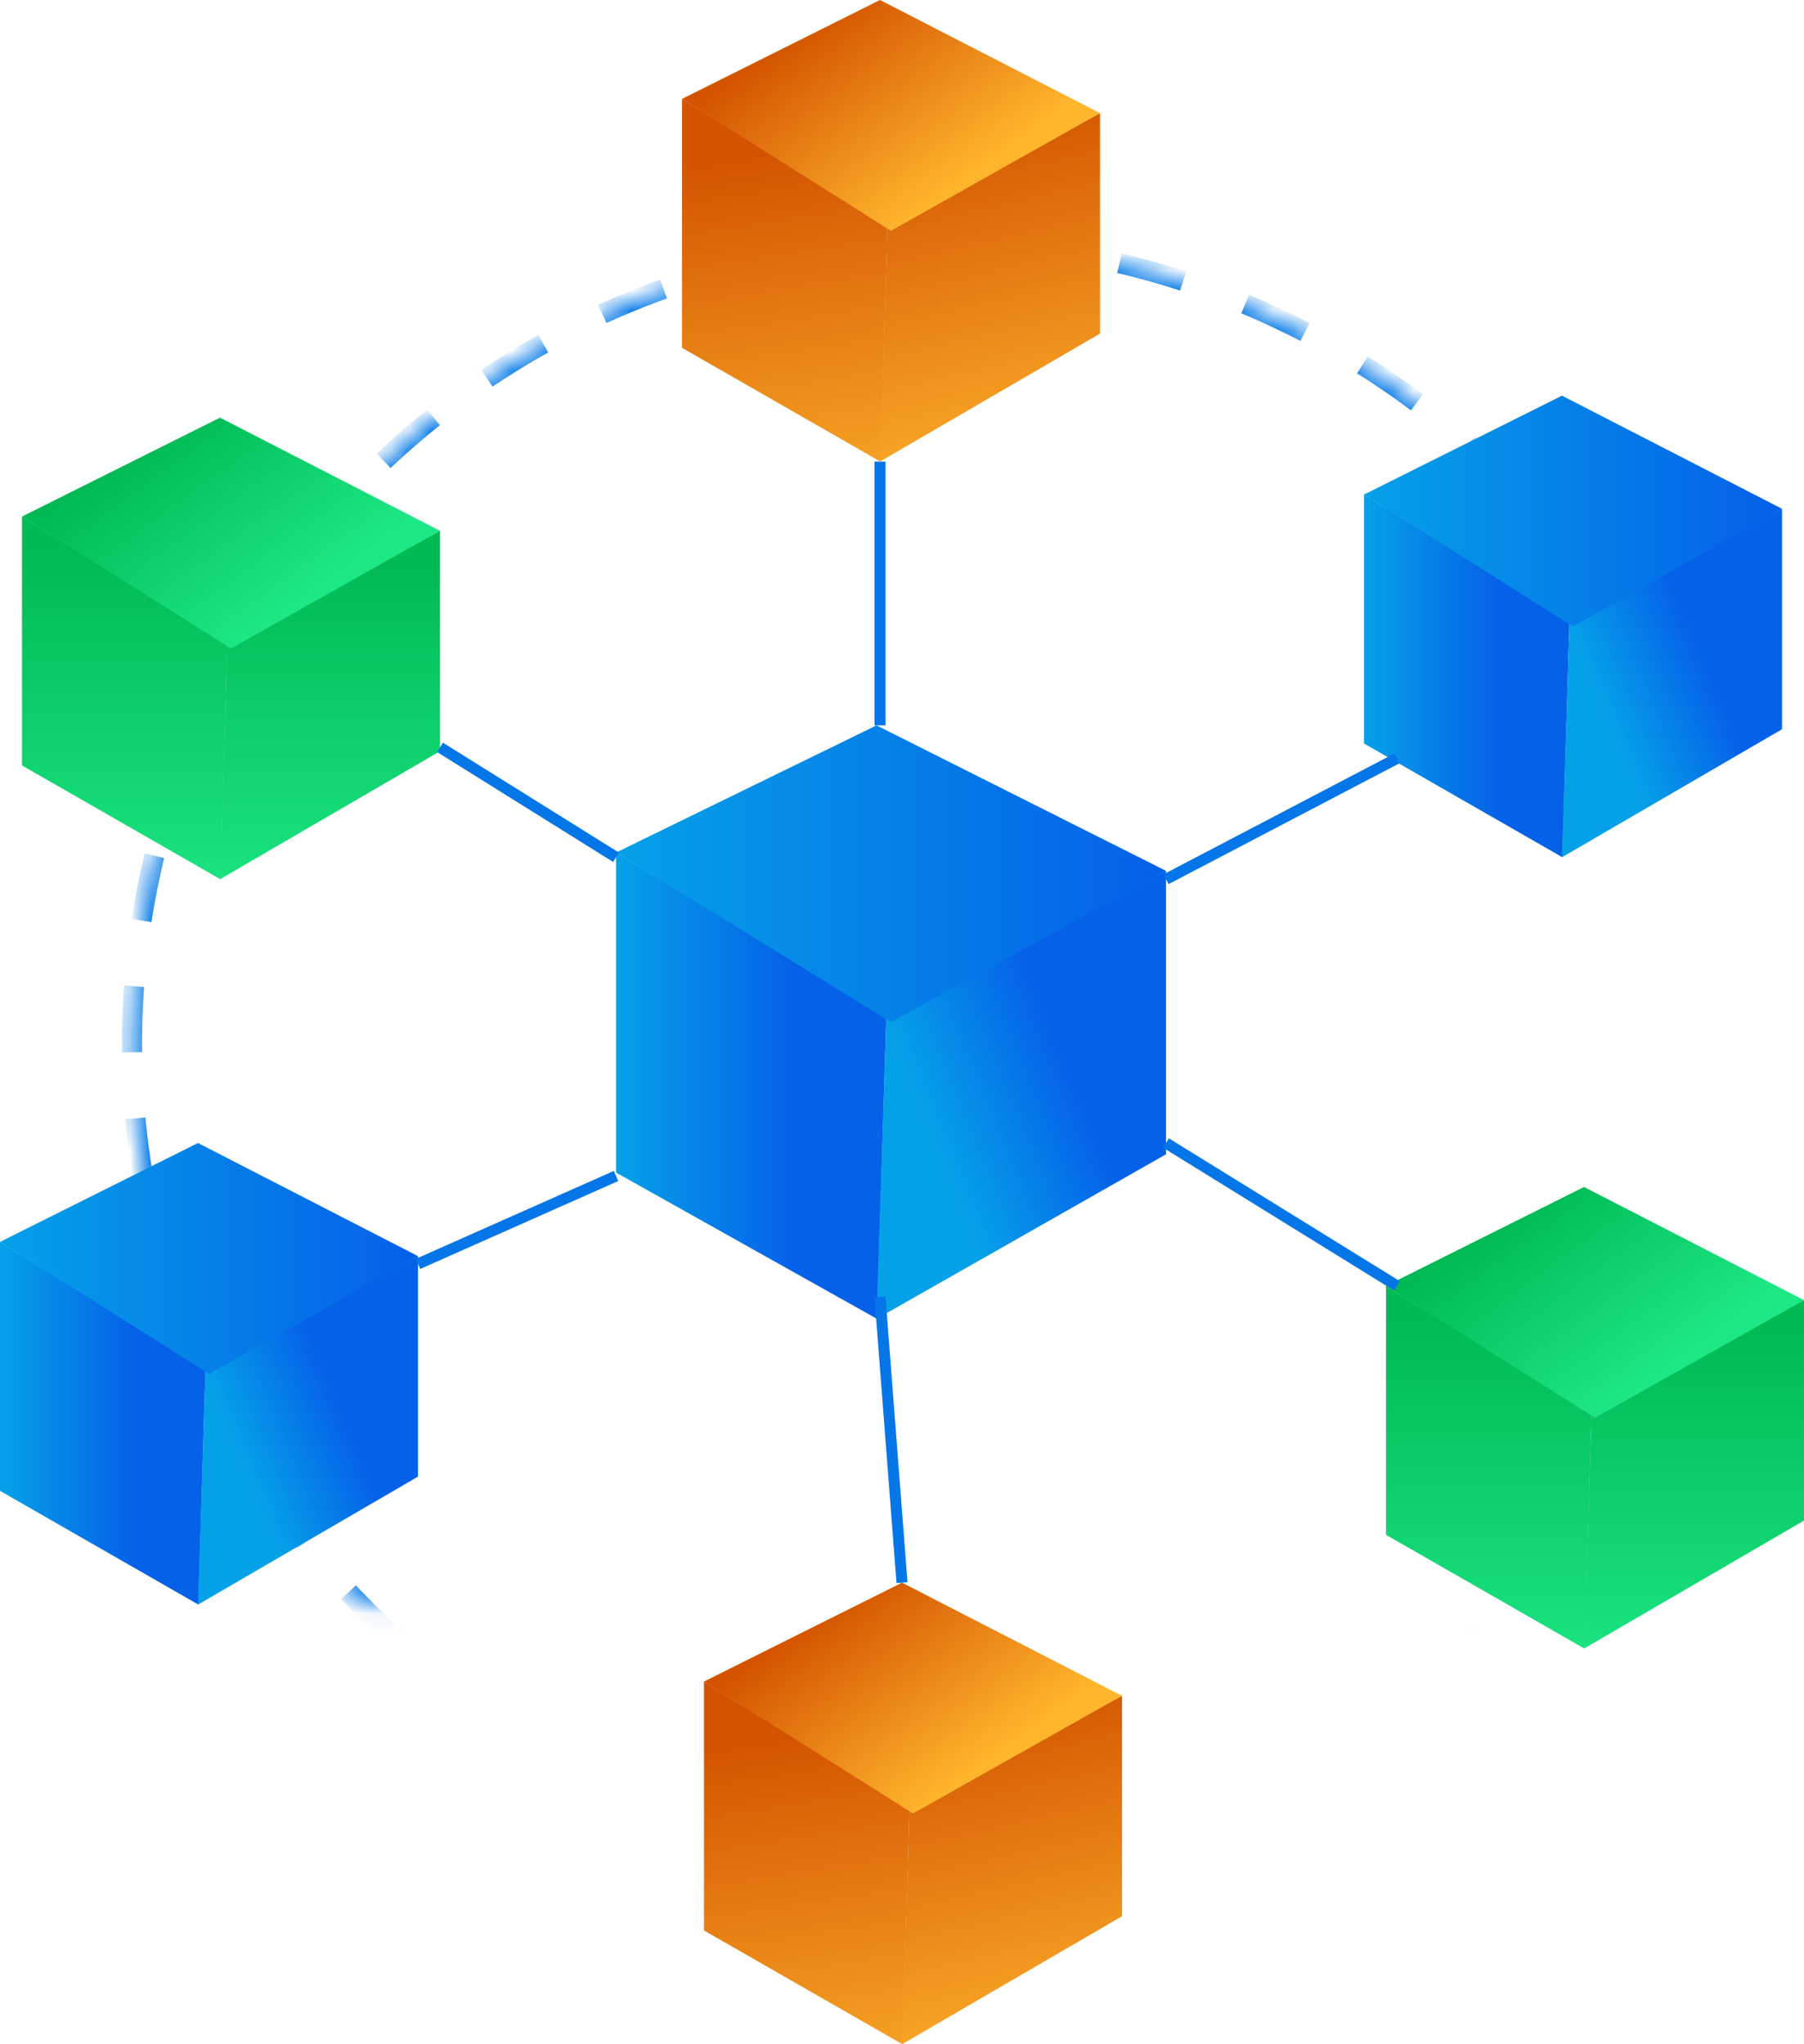 <?xml version="1.0" encoding="UTF-8"?>
<svg width="90px" height="102px" viewBox="0 0 90 102" version="1.1" xmlns="http://www.w3.org/2000/svg" xmlns:xlink="http://www.w3.org/1999/xlink">
    <title>Group 3</title>
    <defs>
        <ellipse id="path-1" cx="46.646" cy="52.097" rx="40.061" ry="40.032"></ellipse>
        <mask id="mask-2" maskContentUnits="userSpaceOnUse" maskUnits="objectBoundingBox" x="0" y="0" width="80.122" height="80.065" fill="white">
            <use xlink:href="#path-1"></use>
        </mask>
        <linearGradient x1="0%" y1="50%" x2="64.487%" y2="50%" id="linearGradient-3">
            <stop stop-color="#05A1E8" offset="0%"></stop>
            <stop stop-color="#0562E8" offset="100%"></stop>
        </linearGradient>
        <linearGradient x1="30.076%" y1="75.138%" x2="68.404%" y2="50%" id="linearGradient-4">
            <stop stop-color="#05A1E8" offset="0%"></stop>
            <stop stop-color="#0562E8" offset="100%"></stop>
        </linearGradient>
        <linearGradient x1="-0.618%" y1="50%" x2="96.185%" y2="50%" id="linearGradient-5">
            <stop stop-color="#05A1E8" offset="0%"></stop>
            <stop stop-color="#0562E8" offset="100%"></stop>
        </linearGradient>
        <linearGradient x1="0%" y1="50%" x2="64.487%" y2="50%" id="linearGradient-6">
            <stop stop-color="#05A1E8" offset="0%"></stop>
            <stop stop-color="#0562E8" offset="100%"></stop>
        </linearGradient>
        <linearGradient x1="29.133%" y1="75.138%" x2="69.275%" y2="50%" id="linearGradient-7">
            <stop stop-color="#05A1E8" offset="0%"></stop>
            <stop stop-color="#0562E8" offset="100%"></stop>
        </linearGradient>
        <linearGradient x1="-0.618%" y1="50%" x2="96.185%" y2="50%" id="linearGradient-8">
            <stop stop-color="#05A1E8" offset="0%"></stop>
            <stop stop-color="#0562E8" offset="100%"></stop>
        </linearGradient>
        <linearGradient x1="75.32%" y1="9.168%" x2="75.32%" y2="112.548%" id="linearGradient-9">
            <stop stop-color="#00BA54" offset="0%"></stop>
            <stop stop-color="#1DE885" offset="100%"></stop>
        </linearGradient>
        <linearGradient x1="75.32%" y1="9.168%" x2="75.32%" y2="112.548%" id="linearGradient-10">
            <stop stop-color="#00BA54" offset="0%"></stop>
            <stop stop-color="#1DE885" offset="100%"></stop>
        </linearGradient>
        <linearGradient x1="18.278%" y1="26.11%" x2="75.32%" y2="69.075%" id="linearGradient-11">
            <stop stop-color="#00BA54" offset="0%"></stop>
            <stop stop-color="#1DE885" offset="100%"></stop>
        </linearGradient>
        <linearGradient x1="50%" y1="14.583%" x2="59.945%" y2="128.841%" id="linearGradient-12">
            <stop stop-color="#D35400" offset="0%"></stop>
            <stop stop-color="#FFB62D" offset="100%"></stop>
        </linearGradient>
        <linearGradient x1="43.735%" y1="0%" x2="60.091%" y2="112.548%" id="linearGradient-13">
            <stop stop-color="#D35400" offset="0%"></stop>
            <stop stop-color="#FFB62D" offset="100%"></stop>
        </linearGradient>
        <linearGradient x1="18.282%" y1="26.108%" x2="75.323%" y2="69.075%" id="linearGradient-14">
            <stop stop-color="#D35400" offset="0%"></stop>
            <stop stop-color="#FFB62D" offset="100%"></stop>
        </linearGradient>
    </defs>
    <g id="Page-1" stroke="none" stroke-width="1" fill="none" fill-rule="evenodd">
        <g id="Application-Management-Copy" transform="translate(-5, 1)">
            <g id="Group-3" transform="translate(5, -1)">
                <use id="Oval" stroke="#057BE8" mask="url(#mask-2)" stroke-dasharray="3.3" xlink:href="#path-1"></use>
                <g id="Group" transform="translate(68.049, 19.742)" fill-rule="nonzero">
                    <polygon id="Path-3" fill="url(#linearGradient-3)" points="-6.82380981e-15 4.935 -6.82380981e-15 17.355 9.897 23.032 10.25 11.323"></polygon>
                    <polygon id="Path-4" fill="url(#linearGradient-4)" points="20.854 5.645 10.25 11.323 9.878 23.032 20.854 16.645"></polygon>
                    <polygon id="Path-5" fill="url(#linearGradient-5)" points="0 4.935 9.878 0 20.854 5.645 10.427 11.516"></polygon>
                </g>
                <g id="Group-Copy-4" transform="translate(30.732, 36.194)" fill-rule="nonzero">
                    <polygon id="Path-3" fill="url(#linearGradient-6)" points="-8.97869712e-15 6.346 -8.97869712e-15 22.313 13.022 29.613 13.487 14.558"></polygon>
                    <polygon id="Path-4" fill="url(#linearGradient-7)" points="27.439 7.258 13.487 14.558 12.997 29.613 27.439 21.401"></polygon>
                    <polygon id="Path-5" fill="url(#linearGradient-8)" points="0 6.346 12.997 0 27.439 7.258 13.72 14.806"></polygon>
                </g>
                <g id="Group-Copy" transform="translate(1.098, 20.839)" fill-rule="nonzero">
                    <polygon id="Path-3" fill="url(#linearGradient-9)" points="-6.82380981e-15 4.935 -6.82380981e-15 17.355 9.897 23.032 10.25 11.323"></polygon>
                    <polygon id="Path-4" fill="url(#linearGradient-10)" points="20.854 5.645 10.25 11.323 9.878 23.032 20.854 16.645"></polygon>
                    <polygon id="Path-5" fill="url(#linearGradient-11)" points="0 4.935 9.878 0 20.854 5.645 10.427 11.516"></polygon>
                </g>
                <g id="Group-Copy-2" transform="translate(69.146, 59.226)" fill-rule="nonzero">
                    <polygon id="Path-3" fill="url(#linearGradient-9)" points="-6.82380981e-15 4.935 -6.82380981e-15 17.355 9.897 23.032 10.25 11.323"></polygon>
                    <polygon id="Path-4" fill="url(#linearGradient-10)" points="20.854 5.645 10.25 11.323 9.878 23.032 20.854 16.645"></polygon>
                    <polygon id="Path-5" fill="url(#linearGradient-11)" points="0 4.935 9.878 0 20.854 5.645 10.427 11.516"></polygon>
                </g>
                <g id="Group-2" transform="translate(35.122, 78.968)" fill-rule="nonzero">
                    <polygon id="Path-3" fill="url(#linearGradient-12)" points="-6.82380981e-15 4.935 -6.82380981e-15 17.355 9.897 23.032 10.25 11.323"></polygon>
                    <polygon id="Path-4" fill="url(#linearGradient-13)" points="20.854 5.645 10.25 11.323 9.878 23.032 20.854 16.645"></polygon>
                    <polygon id="Path-5" fill="url(#linearGradient-14)" points="0 4.935 9.878 0 20.854 5.645 10.427 11.516"></polygon>
                </g>
                <g id="Group-2-Copy" transform="translate(34.024, 0)" fill-rule="nonzero">
                    <polygon id="Path-3" fill="url(#linearGradient-12)" points="-6.82380981e-15 4.935 -6.82380981e-15 17.355 9.897 23.032 10.25 11.323"></polygon>
                    <polygon id="Path-4" fill="url(#linearGradient-13)" points="20.854 5.645 10.25 11.323 9.878 23.032 20.854 16.645"></polygon>
                    <polygon id="Path-5" fill="url(#linearGradient-14)" points="0 4.935 9.878 0 20.854 5.645 10.427 11.516"></polygon>
                </g>
                <g id="Group-Copy-3" transform="translate(-0, 57.032)" fill-rule="nonzero">
                    <polygon id="Path-3" fill="url(#linearGradient-3)" points="-6.82380981e-15 4.935 -6.82380981e-15 17.355 9.897 23.032 10.25 11.323"></polygon>
                    <polygon id="Path-4" fill="url(#linearGradient-4)" points="20.854 5.645 10.25 11.323 9.878 23.032 20.854 16.645"></polygon>
                    <polygon id="Path-5" fill="url(#linearGradient-5)" points="0 4.935 9.878 0 20.854 5.645 10.427 11.516"></polygon>
                </g>
                <line x1="43.902" y1="23.032" x2="43.902" y2="36.194" id="Path-7" stroke="#0576E8" stroke-width="0.55"></line>
                <line x1="58.171" y1="43.871" x2="69.695" y2="37.839" id="Path-8" stroke="#0576E8" stroke-width="0.55"></line>
                <line x1="58.171" y1="57.032" x2="69.695" y2="64.161" id="Path-9" stroke="#0576E8" stroke-width="0.55"></line>
                <line x1="43.902" y1="64.71" x2="45" y2="78.968" id="Path-10" stroke="#0576E8" stroke-width="0.55"></line>
                <line x1="30.732" y1="58.677" x2="20.854" y2="63.065" id="Path-11" stroke="#0576E8" stroke-width="0.55"></line>
                <line x1="30.732" y1="42.774" x2="21.951" y2="37.29" id="Path-6" stroke="#0576E8" stroke-width="0.55"></line>
            </g>
        </g>
    </g>
</svg>